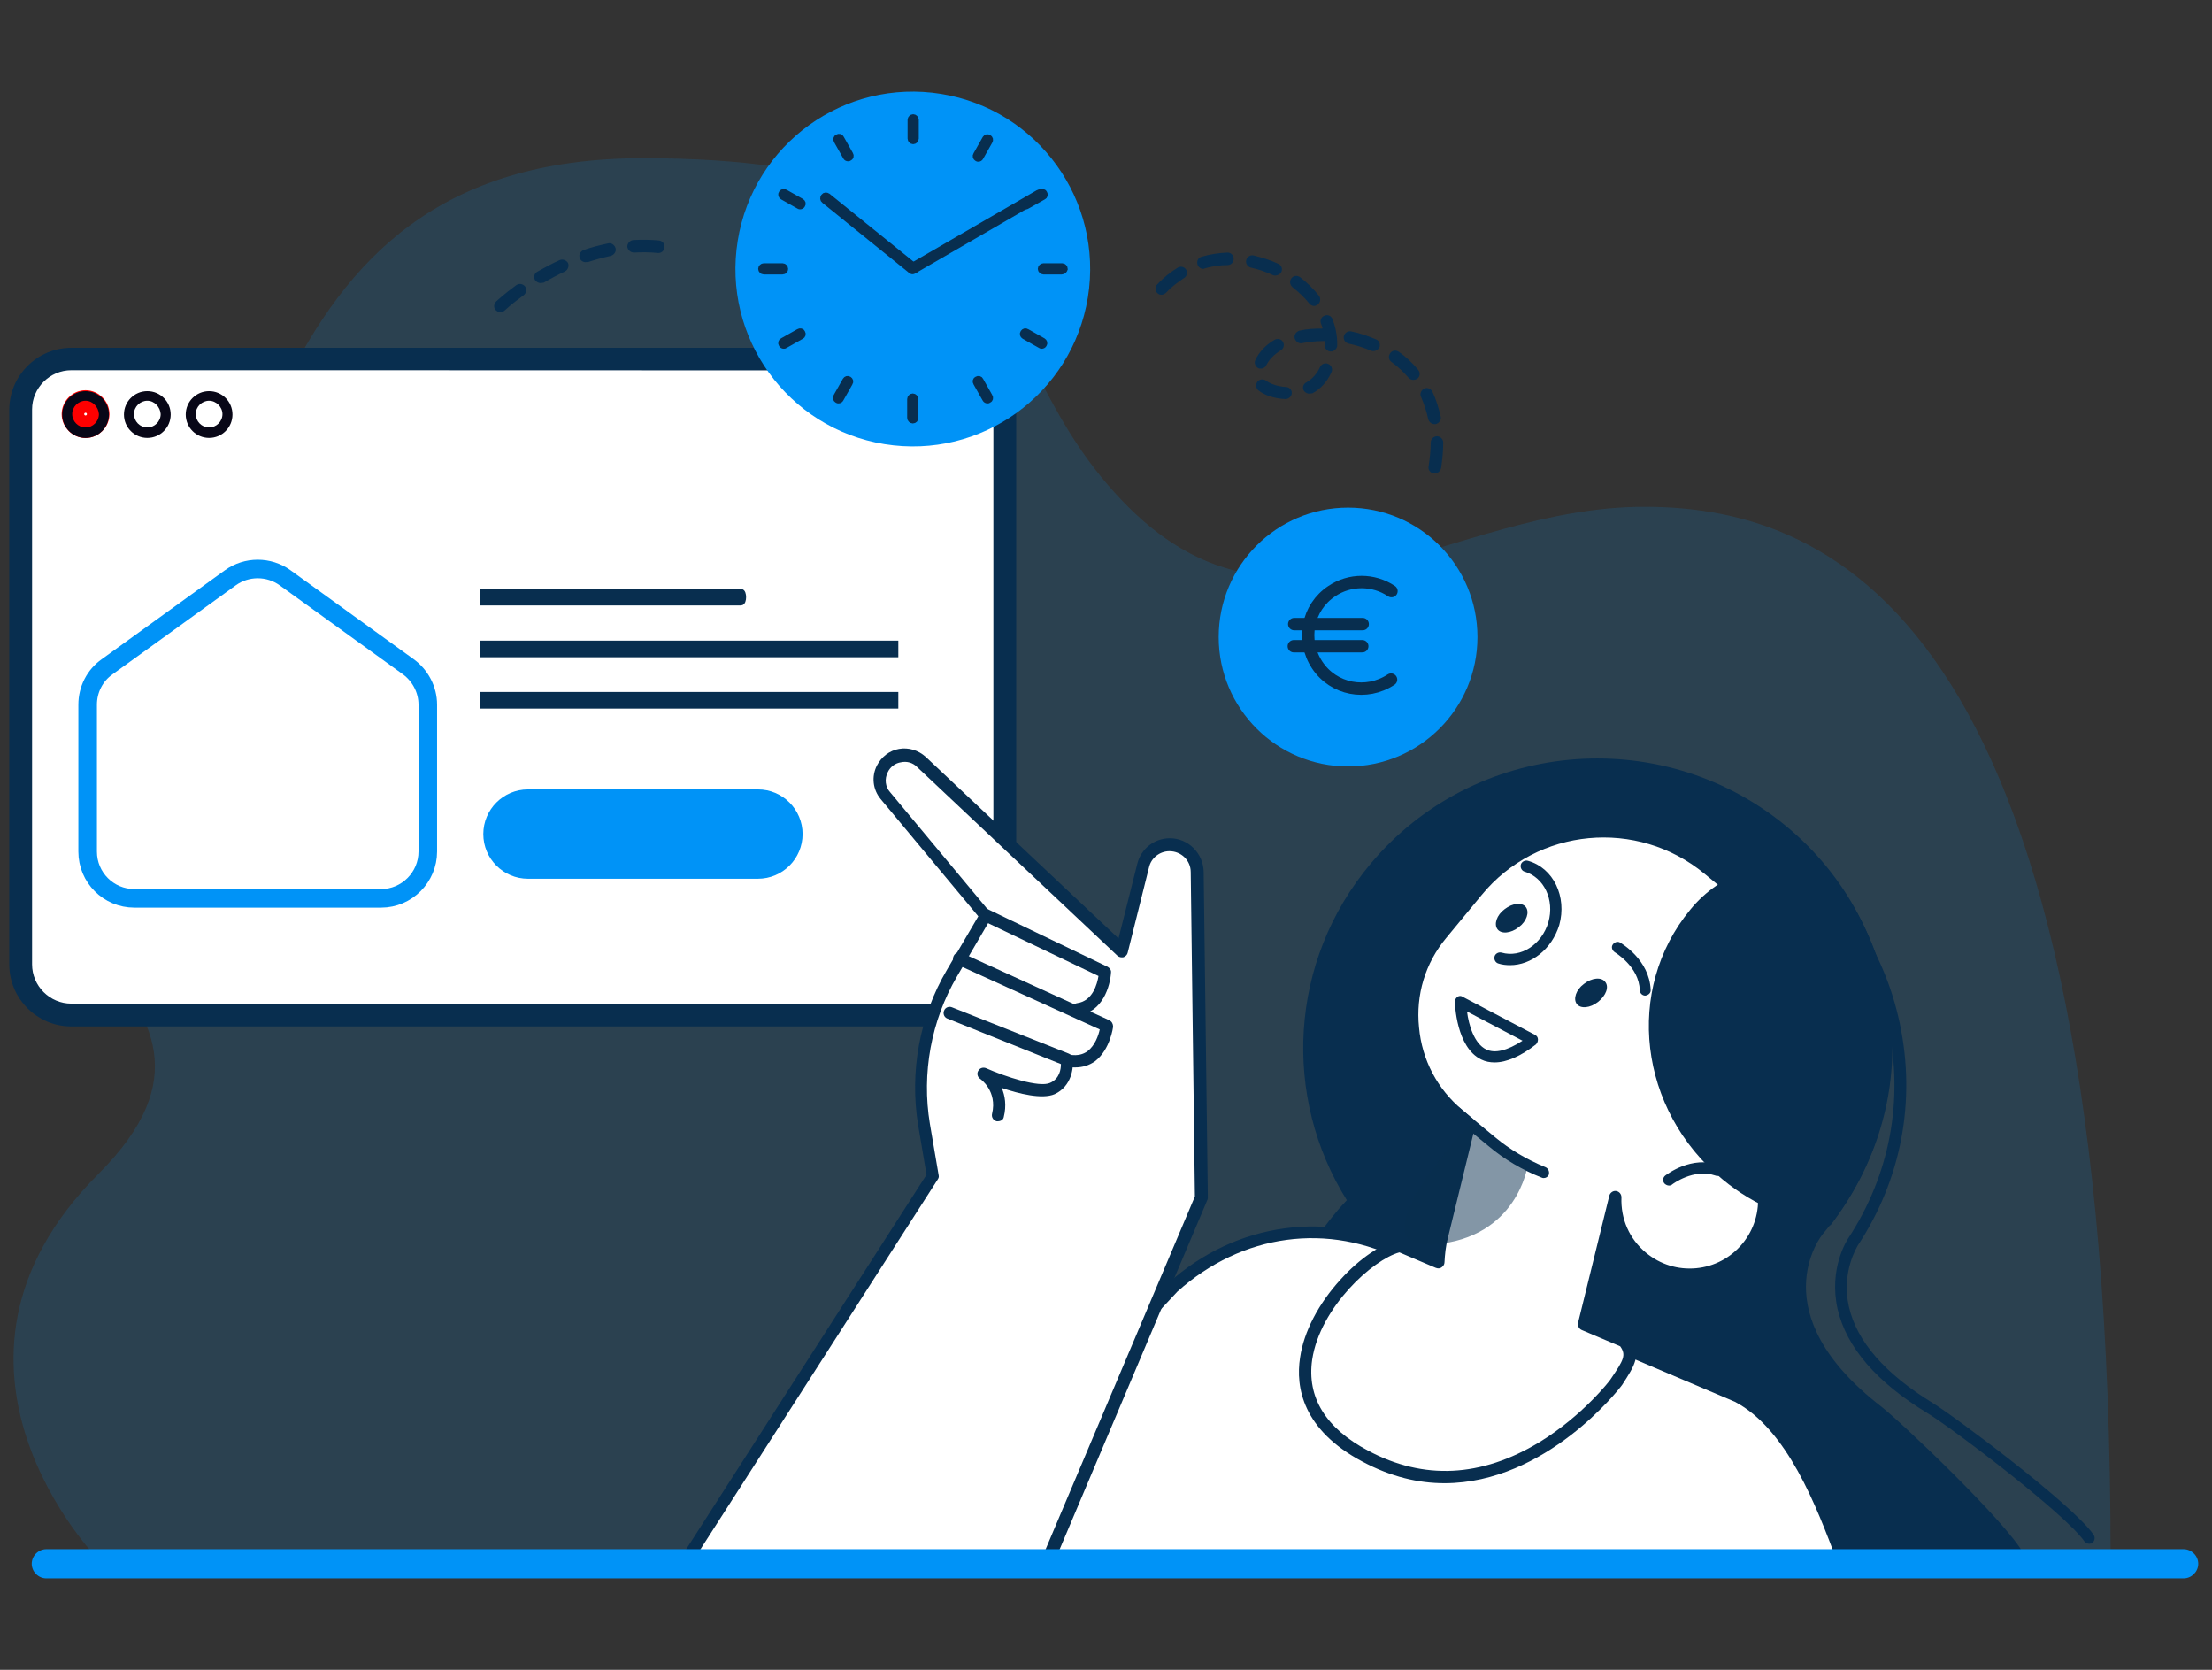 <?xml version="1.0" encoding="utf-8"?>
<!-- Generator: Adobe Illustrator 27.2.0, SVG Export Plug-In . SVG Version: 6.00 Build 0)  -->
<svg version="1.1" id="Calque_2_00000101782787375993699590000002712799345561870512_"
	 xmlns="http://www.w3.org/2000/svg" xmlns:xlink="http://www.w3.org/1999/xlink" x="0px" y="0px" viewBox="0 0 530 400"
	 style="enable-background:new 0 0 530 400;" xml:space="preserve">
<rect x="0" y="0" width="530" height="400" fill="#333333" stroke="none"/>
<style type="text/css">
	.st0{opacity:0.15;fill:#0093F7;enable-background:new    ;}
	.st1{fill:#FFFFFF;}
	.st2{fill:#082E4F;stroke:#082E4F;stroke-width:2.966;stroke-miterlimit:10;}
	.st3{fill:#080717;stroke:#FF0000;stroke-width:4.449;stroke-miterlimit:10;}
	.st4{fill:#080717;}
	.st5{fill:#082E4F;stroke:#082E4F;stroke-width:1.483;stroke-miterlimit:10;}
	.st6{fill:#0093F7;}
	.st7{fill:#082E4F;}
	.st8{fill:#E0F5FF;stroke:#082E4F;stroke-width:1.483;stroke-miterlimit:10;}
	.st9{fill:none;stroke:#0093F7;stroke-width:4.449;stroke-miterlimit:10;}
	.st10{fill:none;stroke:#082E4F;stroke-width:2.966;stroke-linecap:round;stroke-linejoin:round;}
	.st11{opacity:0.5;fill:#082E4F;enable-background:new    ;}
</style>
<g id="Calque_1-2">
	<g>
		<path class="st0" d="M23.6,373.6c0,0-45.8-46.6,0-92.4s-43-58.8,0-101.9S55.8,37.9,154.1,37.9s78.2,45.6,116.2,83.5
			s76.8,0,123.7,0s111.7,29.4,111.7,252.1"/>
		<g>
			<g>
				<path class="st1" d="M17.1,86h211.5c6.7,0,12.2,5.5,12.2,12.2V231c0,6.7-5.5,12.2-12.2,12.2H17.1c-6.7,0-12.2-5.5-12.2-12.2
					V98.2C4.9,91.5,10.3,86,17.1,86z"/>
				<path class="st2" d="M228.5,244.4H17.1c-7.4,0-13.4-6-13.4-13.4V98.2c0-7.4,6-13.4,13.4-13.4h211.5c7.4,0,13.4,6,13.4,13.4V231
					C242,238.4,235.9,244.4,228.5,244.4z M17.1,87.2c-6,0-10.9,4.9-10.9,10.9V231c0,6,4.9,10.9,10.9,10.9h211.5
					c6,0,10.9-4.9,10.9-10.9V98.2c0-6-4.9-10.9-10.9-10.9C228.5,87.2,17.1,87.2,17.1,87.2z"/>
			</g>
			<path class="st3" d="M20.5,102.7c-1.9,0-3.5-1.6-3.5-3.5s1.6-3.5,3.5-3.5s3.5,1.6,3.5,3.5S22.4,102.7,20.5,102.7z M20.5,97.3
				c-1.1,0-1.9,0.9-1.9,1.9c0,1.1,0.9,1.9,1.9,1.9c1.1,0,1.9-0.9,1.9-1.9C22.4,98.1,21.5,97.3,20.5,97.3z"/>
			<path class="st4" d="M20.5,104.9c-3.1,0-5.6-2.5-5.6-5.6s2.5-5.6,5.6-5.6s5.6,2.5,5.6,5.6S23.6,104.9,20.5,104.9z M20.5,96
				c-1.7,0-3.2,1.4-3.2,3.2c0,1.7,1.4,3.2,3.2,3.2c1.7,0,3.2-1.4,3.2-3.2C23.6,97.5,22.2,96,20.5,96z"/>
			<path class="st4" d="M35.3,104.9c-3.1,0-5.6-2.5-5.6-5.6s2.5-5.6,5.6-5.6s5.6,2.5,5.6,5.6S38.4,104.9,35.3,104.9z M35.3,96
				c-1.7,0-3.2,1.4-3.2,3.2c0,1.7,1.4,3.2,3.2,3.2c1.7,0,3.2-1.4,3.2-3.2C38.4,97.5,37,96,35.3,96z"/>
			<path class="st4" d="M50.1,104.9c-3.1,0-5.6-2.5-5.6-5.6s2.5-5.6,5.6-5.6s5.6,2.5,5.6,5.6S53.2,104.9,50.1,104.9z M50.1,96
				c-1.7,0-3.2,1.4-3.2,3.2c0,1.7,1.4,3.2,3.2,3.2c1.7,0,3.2-1.4,3.2-3.2C53.3,97.5,51.8,96,50.1,96z"/>
		</g>
		<path class="st5" d="M177.5,144.3h-61.7v-2.5h61.7C178.2,141.8,178.2,144.3,177.5,144.3z"/>
		<rect x="115.8" y="154.2" class="st5" width="98.7" height="2.5"/>
		<rect x="115.8" y="166.5" class="st5" width="98.7" height="2.5"/>
		<path class="st6" d="M181.6,210.5h-55.1c-5.9,0-10.7-4.8-10.7-10.7l0,0c0-5.9,4.8-10.7,10.7-10.7h55.1c5.9,0,10.7,4.8,10.7,10.7
			l0,0C192.3,205.7,187.5,210.5,181.6,210.5z"/>
		<g>
			<circle class="st6" cx="323" cy="152.6" r="31"/>
			<path class="st7" d="M308.4,358.6c1.4,4.7,3.1,9.2,4.8,13.5h171.6c-4-7.4-29.1-31.3-34.1-35.2c-28.8-22.3-14.6-40.7-13.7-41.6
				c24.8-29.5,20.6-73.3-9.4-97.7c-30-24.4-74.4-20.3-99.2,9.3c-19.7,23.5-21.1,56-5.7,80.6c-0.8,0.9-1.7,1.8-2.5,2.8
				C303.5,310,300,336.1,308.4,358.6L308.4,358.6z"/>
			<path class="st7" d="M500.6,369.8c-0.5,0-0.9-0.2-1.2-0.6c-4.6-6.6-31.8-27.2-37.6-30.7c-12.2-7.4-19.4-15.8-21.5-24.9
				c-2.2-9.7,2.3-16.6,2.5-16.9c10-15.2,13.4-33.2,9.6-50.9c-3.8-17.8-14.4-33.1-29.9-43c-0.7-0.4-0.9-1.4-0.5-2
				c0.4-0.7,1.4-0.9,2-0.5c16.2,10.4,27.3,26.3,31.2,44.9c3.9,18.5,0.4,37.3-10.1,53.2c0,0.1-4,6.2-2.1,14.6
				c1.9,8.4,8.7,16.1,20.1,23.1c5.1,3.1,33.4,24.2,38.5,31.5c0.5,0.7,0.3,1.6-0.4,2.1C501.2,369.7,500.9,369.8,500.6,369.8z"/>
			<g>
				<path class="st1" d="M222.5,371.1l58.7-62.9c15.8-14.2,37.4-17.1,55.7-7.5l79.5,33.8c12.7,6.7,19.8,24.6,25.2,39.1l0,0
					L222.5,371.1L222.5,371.1z"/>
				<path class="st7" d="M441.6,375.1c-0.6,0-1.2-0.4-1.4-1c-5-13.4-12-31.7-24.5-38.3l-79.4-33.7c-18-9.4-38.7-6.6-54.2,7.3
					l-58.6,62.8c-0.6,0.6-1.5,0.6-2.1,0.1c-0.6-0.6-0.6-1.5-0.1-2.1l58.7-62.9c16.2-14.6,38.8-17.6,57.5-7.8l79.4,33.7
					c13.7,7.2,20.8,26.1,26.1,39.9c0.3,0.8-0.1,1.6-0.9,1.9C442,375,441.8,375.1,441.6,375.1z"/>
			</g>
			<g>
				<path class="st1" d="M409.5,208.3l22.9,18.9c8.1,6.7,9.2,18.7,2.5,26.8l-9.1,11c-2.8,3.4-6,6.3-9.4,8.8
					c7.5,6.3,8.6,17.5,2.3,25.1c-6.3,7.6-17.5,8.7-25.1,2.4c-4.5-3.7-6.7-9.1-6.4-14.5l-7.5,30.5l9.5,4.1c2.6,3.3,1,5.4-2.1,10
					c0,0-26.8,35.3-60.1,17.5c-31.5-16.9-3.1-48.1,8.4-50.4l9.2,3.9c0.1-2,0.4-4.1,0.9-6.1l6.6-27l-2.6-2.2
					c-13-10.8-14.9-30.2-4.1-43.2l8.5-10.3C367.8,196.8,392.7,194.4,409.5,208.3L409.5,208.3z"/>
				<path class="st7" d="M346.1,355.3c-6.2,0-12.8-1.5-19.7-5.2c-14.3-7.6-16-17.8-14.9-24.9c0.9-6.2,4.4-12.9,9.7-18.7
					c4.6-5.1,10-8.7,14-9.5c0.3-0.1,0.6,0,0.9,0.1l7.3,3.1c0.2-1.4,0.4-2.9,0.8-4.3l6.4-26.1l-1.9-1.6c-6.6-5.5-10.7-13.2-11.5-21.8
					c-0.8-8.6,1.7-16.9,7.2-23.5l8.5-10.3c14.4-17.4,40.2-19.8,57.6-5.5l0,0l22.9,18.9c8.7,7.2,10,20.2,2.7,28.9l-9.1,11
					c-2.4,2.9-5.2,5.6-8.2,7.9c6.9,7,7.5,18.2,1.1,25.9c-3.3,4-7.9,6.4-13.1,6.9c-5.1,0.5-10.2-1.1-14.1-4.3c-2.7-2.2-4.6-5-5.8-8.2
					l-5.5,22.2l8.4,3.6c0.2,0.1,0.4,0.2,0.6,0.4c3.2,4,1.2,6.9-1.7,11.4l-0.3,0.4C388.1,332.5,370.5,355.3,346.1,355.3L346.1,355.3z
					 M335.3,300c-6.3,1.7-19,13.1-20.9,25.7c-1.3,9,3.2,16.4,13.4,21.8c13.3,7.1,27.1,6.4,41-2c10.5-6.4,17.1-15,17.1-15.1l0.2-0.3
					c2.9-4.3,3.6-5.5,2.1-7.6l-9.2-3.9c-0.7-0.3-1-1-0.9-1.7l7.5-30.5c0.2-0.7,0.9-1.2,1.6-1.1c0.8,0.1,1.3,0.8,1.3,1.5
					c-0.2,5.2,1.9,10,5.9,13.3c3.4,2.8,7.6,4.1,12,3.7c4.3-0.4,8.3-2.5,11.1-5.9c5.7-6.9,4.8-17.2-2.1-23c-0.4-0.3-0.5-0.7-0.5-1.2
					c0-0.5,0.2-0.9,0.6-1.2c3.4-2.4,6.5-5.3,9.1-8.5l9.1-11c3-3.6,4.4-8.2,3.9-12.9s-2.7-8.9-6.3-11.9l-22.9-18.9
					c-16.1-13.3-40.1-11.1-53.4,5.1l-8.5,10.3c-5,6-7.3,13.6-6.5,21.4c0.7,7.8,4.4,14.8,10.4,19.8l2.6,2.2c0.4,0.4,0.6,0.9,0.5,1.5
					l-6.6,27c-0.5,1.9-0.7,3.9-0.8,5.8c0,0.5-0.3,0.9-0.7,1.2c-0.4,0.3-0.9,0.3-1.4,0.1L335.3,300L335.3,300z"/>
			</g>
			<path class="st7" d="M369.9,282.2c-0.2,0-0.3,0-0.5-0.1c-4.6-1.8-9-4.4-12.8-7.6L338,259.2c-0.6-0.5-0.7-1.3-0.2-1.9
				c0.5-0.6,1.3-0.7,1.9-0.2l18.5,15.3c3.6,3,7.7,5.4,12.1,7.2c0.7,0.3,1,1.1,0.8,1.8C370.9,281.9,370.4,282.2,369.9,282.2
				L369.9,282.2z"/>
			<path class="st7" d="M434.8,204.8c23.3,24.9,24.9,61.1,3.8,88.7c-9.1-1-18.2-4.6-25.9-11c-20.1-16.6-23.5-45.5-7.7-64.6
				C412.4,208.8,423.6,206,434.8,204.8L434.8,204.8z"/>
			<path class="st7" d="M399.9,284c-0.4,0-0.8-0.2-1.1-0.5c-0.5-0.6-0.4-1.4,0.2-1.9c0.3-0.2,6.3-4.9,12.9-2.5
				c0.7,0.2,1.1,1,0.8,1.7c-0.2,0.7-1,1.1-1.7,0.8c-5.2-1.8-10.3,2.1-10.3,2.1C400.5,283.9,400.2,284,399.9,284z"/>
			<path class="st7" d="M382.9,240c-1.9,1.5-4.2,1.7-5.1,0.5c-0.9-1.2-0.2-3.4,1.7-4.8c1.9-1.5,4.2-1.7,5.1-0.5
				C385.6,236.4,384.8,238.5,382.9,240L382.9,240z"/>
			<path class="st7" d="M363.9,222.1c-1.9,1.5-4.2,1.7-5.1,0.5c-0.9-1.2-0.2-3.4,1.7-4.8c1.9-1.5,4.2-1.7,5.1-0.5
				C366.5,218.5,365.8,220.7,363.9,222.1L363.9,222.1z"/>
			<path class="st7" d="M394.2,238.5c-0.7,0-1.3-0.6-1.3-1.3c-0.2-5.7-5.9-9-6-9.1c-0.6-0.4-0.9-1.2-0.5-1.8
				c0.4-0.6,1.2-0.9,1.8-0.5c0.3,0.2,7,4.1,7.3,11.3C395.6,237.8,395,238.4,394.2,238.5C394.2,238.5,394.2,238.5,394.2,238.5
				L394.2,238.5z"/>
			<path class="st7" d="M358.1,254.5c-1.1,0-2.2-0.2-3.2-0.7c-6-2.9-6.3-13.4-6.3-13.8c0-0.5,0.2-0.9,0.6-1.2c0.4-0.3,0.9-0.3,1.3,0
				l17.3,9.1c0.4,0.2,0.7,0.6,0.7,1.1c0,0.5-0.2,0.9-0.5,1.2C364.4,253,361,254.5,358.1,254.5L358.1,254.5z M351.5,242.3
				c0.4,3.2,1.7,7.7,4.6,9.1c2.1,1,5,0.3,8.7-2.1L351.5,242.3z"/>
			<path class="st7" d="M361.8,231.2c-0.9,0-1.9-0.1-2.8-0.4c-0.7-0.2-1.1-1-0.9-1.7c0.2-0.7,1-1.1,1.7-0.9
				c4.6,1.3,9.6-1.9,11.2-7.3c1.5-5.3-1-10.7-5.7-12.1c-0.7-0.2-1.1-1-0.9-1.7c0.2-0.7,1-1.1,1.7-0.9c6.1,1.7,9.4,8.6,7.5,15.4
				C371.8,227.4,366.9,231.2,361.8,231.2L361.8,231.2z"/>
			<g>
				<g>
					<path class="st1" d="M251.1,373.6l36.7-86.8l-1-78c0-3.6-3-6.5-6.6-6.5h0c-3,0-5.6,2.1-6.4,5l-5.1,20.4l-48.1-45.3
						c-2.9-2.7-7.6-1.9-9.3,1.7c-1,2.1-0.8,4.6,0.7,6.4l23.9,28.7l-8,13.7c-6.4,10.9-8.8,23.8-6.7,36.3l2.1,12.3l-59.1,92.1H251.1
						L251.1,373.6z"/>
					<path class="st7" d="M251.1,375.1c-0.2,0-0.4,0-0.6-0.1c-0.8-0.3-1.1-1.2-0.8-1.9l36.6-86.5l-1-77.7c0-2.8-2.3-5-5.1-5
						c-2.3,0-4.4,1.6-4.9,3.9l-5.1,20.4c-0.1,0.5-0.5,0.9-1,1.1c-0.5,0.1-1,0-1.4-0.3l-48.1-45.3c-1-1-2.4-1.4-3.8-1.1
						c-1.4,0.2-2.6,1.1-3.2,2.4c-0.8,1.6-0.6,3.5,0.6,4.8l23.9,28.7c0.4,0.5,0.5,1.2,0.1,1.7l-8,13.7c-6.2,10.6-8.5,23.2-6.5,35.3
						l2.1,12.3c0.1,0.4,0,0.7-0.2,1l-59.1,92.1c-0.4,0.7-1.4,0.9-2,0.4c-0.7-0.4-0.9-1.4-0.4-2l58.8-91.6l-2-11.8
						c-2.1-12.8,0.3-26.1,6.9-37.3l7.5-12.8L211,191.4c-1.9-2.3-2.2-5.4-0.9-8c1.1-2.1,3-3.6,5.3-4c2.3-0.4,4.6,0.3,6.4,1.9
						l46.2,43.5l4.5-17.9c0.9-3.6,4.1-6.1,7.8-6.1c4.4,0,8,3.6,8.1,8l1,78c0,0.2,0,0.4-0.1,0.6l-36.7,86.8
						C252.3,374.7,251.7,375.1,251.1,375.1L251.1,375.1z"/>
				</g>
				<path class="st7" d="M258.3,243.3c-0.7,0-1.4-0.5-1.5-1.3c-0.1-0.8,0.5-1.6,1.3-1.7c3.7-0.5,4.8-4.6,5.1-6.5l-27.8-13.3
					c-0.7-0.4-1.1-1.2-0.7-2c0.4-0.7,1.2-1,2-0.7l28.7,13.8c0.5,0.3,0.9,0.8,0.8,1.4c-0.2,3.2-2,9.5-7.8,10.2
					C258.4,243.3,258.3,243.3,258.3,243.3L258.3,243.3z"/>
				<path class="st7" d="M257.6,255.7c-0.5,0-1,0-1.5-0.1c-0.8-0.1-1.4-0.9-1.2-1.7c0.1-0.8,0.9-1.4,1.7-1.2c1.6,0.2,2.9-0.1,4-0.9
					c1.8-1.4,2.6-3.8,2.9-5.2l-34.3-15.6c-0.7-0.3-1.1-1.2-0.7-2c0.3-0.7,1.2-1.1,2-0.7l35.3,16.1c0.6,0.3,0.9,0.9,0.9,1.5
					c0,0.2-0.7,5.5-4.3,8.3C261,255.2,259.4,255.7,257.6,255.7z"/>
				<path class="st7" d="M239.1,268.6c-0.1,0-0.2,0-0.3,0c-0.8-0.2-1.3-1-1.1-1.8c1.3-5.4-2.7-8.3-2.9-8.4c-0.6-0.4-0.8-1.3-0.4-1.9
					c0.4-0.7,1.2-0.9,1.9-0.6c4.5,2,12.7,4.7,15.3,3.5c2.3-1,2.6-3.3,2.6-4.5L227,244c-0.8-0.3-1.1-1.2-0.8-1.9
					c0.3-0.8,1.2-1.1,1.9-0.8l28,11.1c0.5,0.2,0.8,0.6,0.9,1.2c0.3,2.1-0.2,6.6-4.3,8.5c-3,1.3-8.6-0.1-12.7-1.5
					c0.8,1.8,1.2,4.2,0.5,7C240.4,268.2,239.8,268.6,239.1,268.6L239.1,268.6z"/>
			</g>
			<path class="st7" d="M343.7,113.4c-0.1,0-0.2,0-0.2,0c-0.8-0.1-1.4-0.9-1.2-1.7c0.3-2,0.5-3.9,0.5-5.7c0-0.8,0.7-1.5,1.5-1.5h0
				c0.8,0,1.5,0.7,1.5,1.5c0,2-0.2,4-0.5,6.1C345.1,112.9,344.5,113.4,343.7,113.4z M343.7,101.6c-0.7,0-1.3-0.5-1.5-1.2
				c-0.4-1.9-1-3.6-1.7-5.3c-0.4-0.7,0-1.6,0.7-2c0.7-0.4,1.6,0,2,0.7c0.9,1.9,1.5,3.9,2,6c0.2,0.8-0.4,1.6-1.2,1.8
				C343.9,101.6,343.8,101.6,343.7,101.6L343.7,101.6z M308,95.6C308,95.6,308,95.6,308,95.6c-2.6-0.1-5-0.9-6.5-2.1
				c-0.6-0.5-0.7-1.4-0.2-2.1c0.5-0.6,1.4-0.7,2.1-0.2c1,0.8,2.9,1.4,4.7,1.5c0.8,0,1.5,0.7,1.4,1.5C309.5,94.9,308.8,95.6,308,95.6
				z M313.7,94.3c-0.5,0-1-0.3-1.3-0.7c-0.4-0.7-0.2-1.6,0.6-2c1.4-0.8,2.5-2,3.3-3.7c0.3-0.7,1.2-1.1,2-0.7c0.7,0.3,1.1,1.2,0.7,2
				c-1,2.2-2.5,3.9-4.5,5C314.2,94.2,314,94.3,313.7,94.3L313.7,94.3z M338.6,91c-0.4,0-0.8-0.2-1.1-0.5c-1.2-1.4-2.6-2.7-4.1-3.8
				c-0.7-0.5-0.8-1.4-0.3-2.1c0.5-0.7,1.4-0.8,2.1-0.3c1.7,1.2,3.3,2.7,4.6,4.3c0.5,0.6,0.5,1.6-0.2,2.1
				C339.3,90.9,338.9,91,338.6,91L338.6,91z M302.1,88.3c-0.2,0-0.4,0-0.6-0.1c-0.7-0.4-1.1-1.2-0.7-2c0.9-1.9,2.5-3.6,4.6-4.8
				c0.7-0.4,1.6-0.2,2,0.5c0.4,0.7,0.2,1.6-0.5,2c-1.6,1-2.8,2.2-3.5,3.6C303.2,88,302.6,88.3,302.1,88.3z M318.9,84.2
				C318.9,84.2,318.8,84.2,318.9,84.2c-0.9,0-1.5-0.7-1.5-1.5c0-0.1,0-0.3,0-0.4c0-0.2,0-0.4,0-0.6l-0.4,0c-1.7,0-3.4,0.2-5,0.5
				c-0.8,0.2-1.6-0.4-1.8-1.2c-0.2-0.8,0.4-1.6,1.2-1.8c1.7-0.4,3.6-0.5,5.5-0.5c-0.1-0.4-0.2-0.8-0.4-1.2c-0.3-0.8,0.1-1.6,0.9-1.9
				c0.8-0.3,1.6,0.1,1.9,0.9c0.7,1.9,1.1,3.9,1.1,5.8c0,0.2,0,0.4,0,0.6C320.3,83.5,319.7,84.2,318.9,84.2L318.9,84.2z M329.1,84.1
				c-0.2,0-0.4,0-0.6-0.1c-1.7-0.7-3.5-1.3-5.4-1.7c-0.8-0.2-1.3-1-1.1-1.8c0.2-0.8,1-1.3,1.8-1.1c2,0.4,4,1.1,5.9,1.9
				c0.8,0.3,1.1,1.2,0.8,2C330.2,83.7,329.7,84.1,329.1,84.1L329.1,84.1z M314.9,73.3c-0.4,0-0.9-0.2-1.2-0.6
				c-1.1-1.4-2.5-2.7-4-3.9c-0.6-0.5-0.8-1.4-0.3-2.1c0.5-0.7,1.4-0.8,2.1-0.3c1.7,1.3,3.2,2.8,4.5,4.4c0.5,0.6,0.4,1.6-0.2,2.1
				C315.5,73.1,315.2,73.3,314.9,73.3L314.9,73.3z M278.3,70.6c-0.4,0-0.7-0.1-1-0.4c-0.6-0.6-0.6-1.5,0-2.1c1.5-1.6,3.1-2.9,4.9-4
				c0.7-0.4,1.6-0.2,2,0.5c0.4,0.7,0.2,1.6-0.5,2c-1.5,1-3,2.1-4.3,3.5C279.1,70.4,278.7,70.6,278.3,70.6z M305.6,66
				c-0.2,0-0.4,0-0.6-0.1c-1.7-0.8-3.5-1.4-5.3-1.8c-0.8-0.2-1.3-1-1.1-1.8c0.2-0.8,1-1.3,1.8-1.1c2,0.5,4,1.1,5.9,2
				c0.7,0.3,1.1,1.2,0.7,2C306.7,65.7,306.1,66,305.6,66L305.6,66z M288.3,64.4c-0.6,0-1.2-0.4-1.4-1.1c-0.2-0.8,0.2-1.6,1-1.8
				c2-0.6,4.1-0.9,6.2-1c0.8,0,1.5,0.6,1.5,1.5c0,0.8-0.6,1.5-1.5,1.5c-1.9,0-3.7,0.3-5.5,0.8C288.5,64.4,288.4,64.4,288.3,64.4
				L288.3,64.4z"/>
			<path class="st7" d="M119.9,74.8c-0.4,0-0.8-0.2-1.1-0.5c-0.6-0.6-0.5-1.5,0.1-2.1c0.1-0.1,1.8-1.7,4.8-3.9
				c0.7-0.5,1.6-0.3,2.1,0.3c0.5,0.7,0.3,1.6-0.3,2.1c-2.8,2-4.5,3.6-4.5,3.6C120.7,74.6,120.3,74.8,119.9,74.8L119.9,74.8z
				 M129.5,67.8c-0.5,0-1-0.3-1.3-0.7c-0.4-0.7-0.2-1.6,0.5-2c1.8-1,3.6-2,5.4-2.8c0.7-0.3,1.6,0,2,0.7c0.3,0.7,0,1.6-0.7,2
				c-1.7,0.8-3.4,1.7-5.1,2.7C130.1,67.7,129.8,67.8,129.5,67.8z M140.3,62.8c-0.6,0-1.2-0.4-1.4-1c-0.3-0.8,0.2-1.6,0.9-1.9
				c2-0.7,4-1.2,5.9-1.6c0.8-0.2,1.6,0.4,1.8,1.2c0.2,0.8-0.4,1.6-1.2,1.8c-1.8,0.4-3.7,0.9-5.5,1.5
				C140.6,62.7,140.4,62.8,140.3,62.8L140.3,62.8z M157.8,60.6c-0.1,0-0.1,0-0.2,0c-1.9-0.2-3.8-0.2-5.7-0.1c-0.8,0-1.5-0.6-1.6-1.4
				c0-0.8,0.6-1.5,1.4-1.6c2-0.1,4.1-0.1,6.2,0.1c0.8,0.1,1.4,0.8,1.3,1.6C159.2,60,158.5,60.6,157.8,60.6z"/>
		</g>
		<g>
			
				<ellipse transform="matrix(0.16 -0.987 0.987 0.16 120.154 269.993)" class="st6" cx="218.7" cy="64.4" rx="42.5" ry="42.5"/>
			<g>
				<path class="st8" d="M218.8,33.8c-0.3,0-0.6-0.3-0.6-0.6v-4.5c0-0.3,0.3-0.6,0.6-0.6c0.3,0,0.6,0.3,0.6,0.6v4.5
					C219.4,33.5,219.1,33.8,218.8,33.8z"/>
				<path class="st8" d="M203.2,37.9c-0.2,0-0.4-0.1-0.5-0.3l-2.2-3.9c-0.2-0.3-0.1-0.7,0.2-0.8c0.3-0.2,0.7-0.1,0.8,0.2l2.2,3.9
					c0.2,0.3,0.1,0.7-0.2,0.8C203.4,37.9,203.3,37.9,203.2,37.9z"/>
				<path class="st8" d="M191.7,49.4c-0.1,0-0.2,0-0.3-0.1l-3.9-2.2c-0.3-0.2-0.4-0.5-0.2-0.8c0.2-0.3,0.5-0.4,0.8-0.2l3.9,2.2
					c0.3,0.2,0.4,0.5,0.2,0.8C192.1,49.3,191.9,49.4,191.7,49.4z"/>
				<path class="st8" d="M187.5,65h-4.5c-0.3,0-0.6-0.3-0.6-0.6c0-0.3,0.3-0.6,0.6-0.6h4.5c0.3,0,0.6,0.3,0.6,0.6
					C188.1,64.7,187.9,65,187.5,65z"/>
				<path class="st8" d="M187.8,82.8c-0.2,0-0.4-0.1-0.5-0.3c-0.2-0.3-0.1-0.7,0.2-0.8l3.9-2.2c0.3-0.2,0.7-0.1,0.8,0.2
					c0.2,0.3,0.1,0.7-0.2,0.8l-3.9,2.2C188,82.8,187.9,82.8,187.8,82.8z"/>
				<path class="st8" d="M200.9,95.9c-0.1,0-0.2,0-0.3-0.1c-0.3-0.2-0.4-0.5-0.2-0.8l2.2-3.9c0.2-0.3,0.5-0.4,0.8-0.2
					c0.3,0.2,0.4,0.5,0.2,0.8l-2.2,3.9C201.3,95.8,201.1,95.9,200.9,95.9z"/>
				<path class="st8" d="M218.7,100.7c-0.3,0-0.6-0.3-0.6-0.6v-4.5c0-0.3,0.3-0.6,0.6-0.6s0.6,0.3,0.6,0.6v4.5
					C219.3,100.4,219.1,100.7,218.7,100.7z"/>
				<path class="st8" d="M236.6,95.9c-0.2,0-0.4-0.1-0.5-0.3l-2.2-3.9c-0.2-0.3-0.1-0.7,0.2-0.8c0.3-0.2,0.7-0.1,0.8,0.2l2.2,3.9
					c0.2,0.3,0.1,0.7-0.2,0.8C236.8,95.9,236.7,95.9,236.6,95.9z"/>
				<path class="st8" d="M249.6,82.8c-0.1,0-0.2,0-0.3-0.1l-3.9-2.2c-0.3-0.2-0.4-0.5-0.2-0.8c0.2-0.3,0.5-0.4,0.8-0.2l3.9,2.2
					c0.3,0.2,0.4,0.5,0.2,0.8C250,82.7,249.8,82.8,249.6,82.8z"/>
				<path class="st8" d="M254.4,65H250c-0.3,0-0.6-0.3-0.6-0.6c0-0.3,0.3-0.6,0.6-0.6h4.5c0.3,0,0.6,0.3,0.6,0.6
					C255,64.7,254.8,65,254.4,65z"/>
				<path class="st8" d="M245.8,49.4c-0.2,0-0.4-0.1-0.5-0.3c-0.2-0.3-0.1-0.7,0.2-0.8l3.9-2.2c0.3-0.2,0.7-0.1,0.8,0.2
					c0.2,0.3,0.1,0.7-0.2,0.8l-3.9,2.2C246,49.4,245.9,49.4,245.8,49.4z"/>
				<path class="st8" d="M234.4,38c-0.1,0-0.2,0-0.3-0.1c-0.3-0.2-0.4-0.5-0.2-0.8l2.2-3.9c0.2-0.3,0.5-0.4,0.8-0.2
					c0.3,0.2,0.4,0.5,0.2,0.8l-2.2,3.9C234.8,37.9,234.6,38,234.4,38z"/>
			</g>
			<path class="st8" d="M218.7,64.9c-0.2,0-0.4-0.1-0.5-0.3c-0.2-0.3-0.1-0.7,0.2-0.8l30.4-17.6c0.3-0.2,0.7-0.1,0.8,0.2
				c0.2,0.3,0.1,0.7-0.2,0.8L219,64.8C218.9,64.8,218.8,64.9,218.7,64.9L218.7,64.9z"/>
			<path class="st8" d="M218.7,64.9c-0.1,0-0.3,0-0.4-0.1l-20.8-16.8c-0.3-0.2-0.3-0.6-0.1-0.9c0.2-0.3,0.6-0.3,0.9-0.1l20.8,16.8
				c0.3,0.2,0.3,0.6,0.1,0.9C219,64.8,218.9,64.9,218.7,64.9z"/>
		</g>
		<path class="st9" d="M91.3,215.2H32.2c-6.2,0-11.2-5-11.2-11.2v-35.2c0-3.6,1.7-7,4.7-9.1l29.5-21.3c3.9-2.8,9.2-2.8,13.1,0
			l29.5,21.3c2.9,2.1,4.7,5.5,4.7,9.1v35.2C102.5,210.1,97.5,215.2,91.3,215.2L91.3,215.2z"/>
		<g id="Groupe_149">
			<g id="Groupe_150">
				<path id="Tracé_198" class="st10" d="M333.3,162.8c-5.9,3.9-13.8,2.4-17.7-3.5s-2.4-13.8,3.5-17.7c4.3-2.9,10-2.9,14.3,0"/>
				<line id="Ligne_10" class="st10" x1="310" y1="154.8" x2="326.4" y2="154.8"/>
				<line id="Ligne_11" class="st10" x1="310.1" y1="149.5" x2="326.5" y2="149.5"/>
			</g>
		</g>
		<path class="st6" d="M11.1,371.1h512.1c1.9,0,3.5,1.6,3.5,3.5l0,0c0,1.9-1.6,3.5-3.5,3.5H11.1c-1.9,0-3.5-1.6-3.5-3.5l0,0
			C7.6,372.7,9.2,371.1,11.1,371.1z"/>
		<path class="st11" d="M366,279.3c0,0-2.4,17.2-22.4,18.8c-20.1,1.6,8.6-28.9,8.6-28.9L366,279.3z"/>
	</g>
</g>
</svg>
